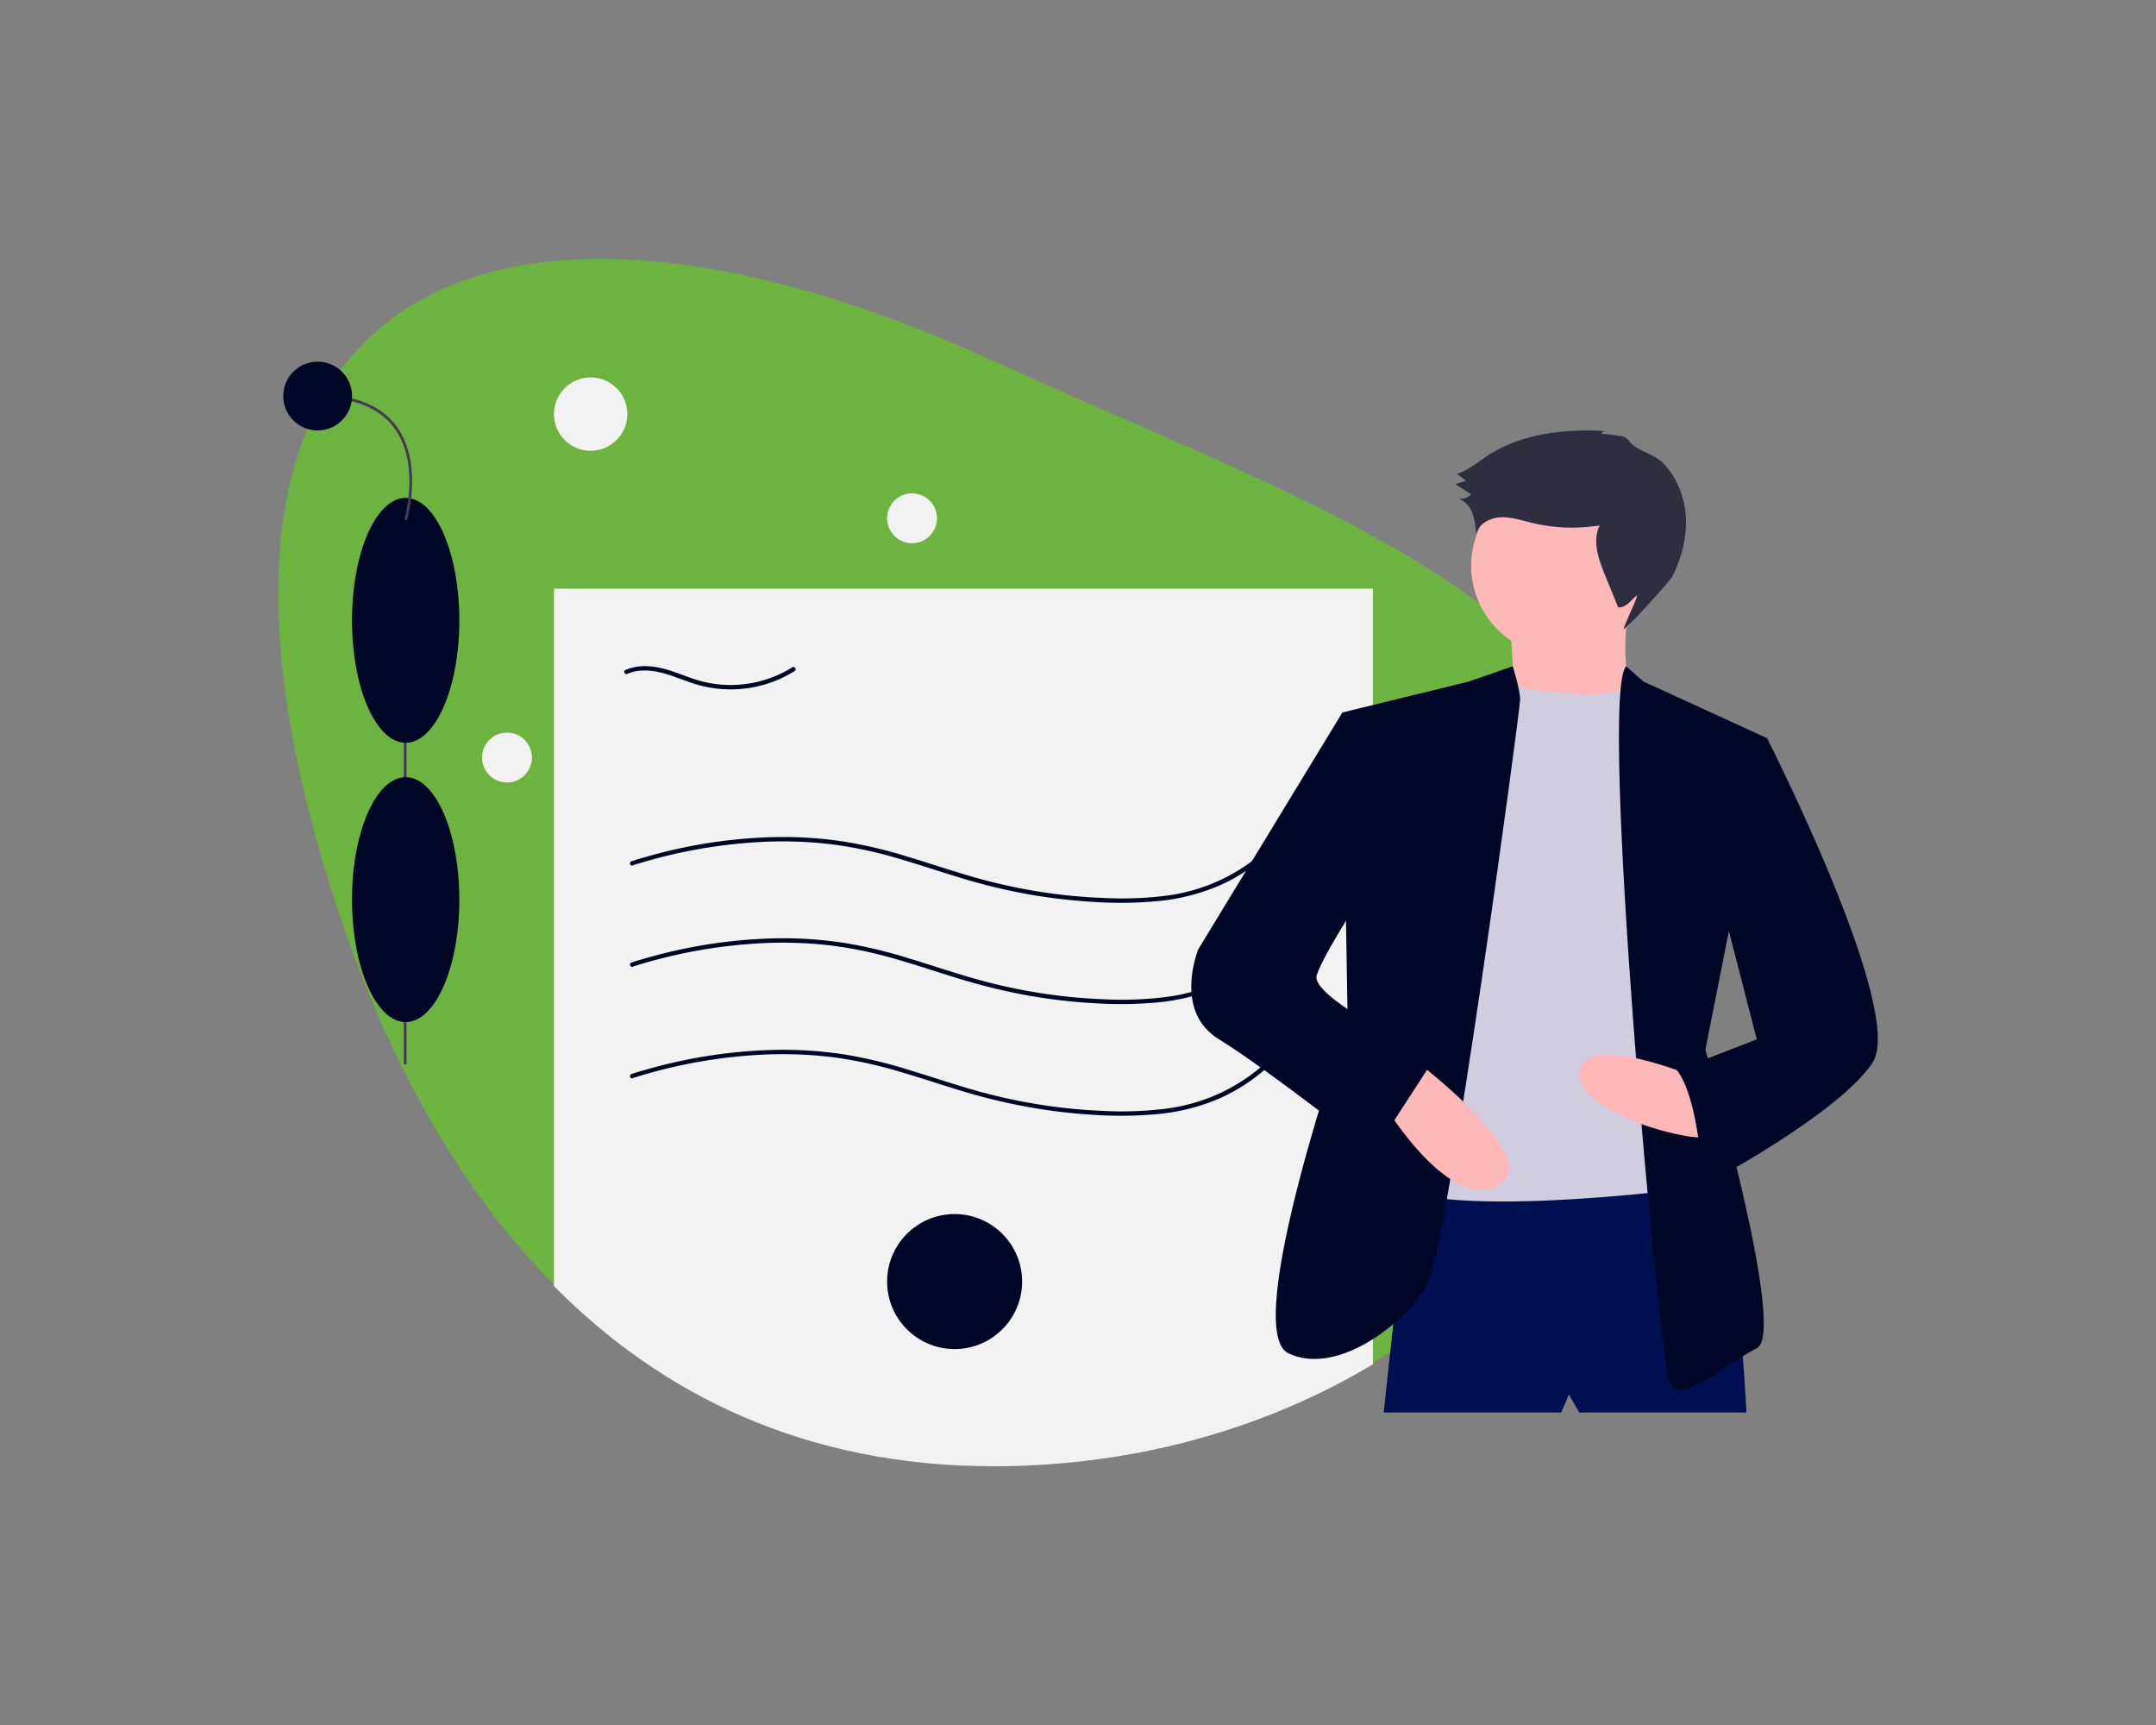 <?xml version="1.0" encoding="UTF-8"?> <svg xmlns="http://www.w3.org/2000/svg" id="Layer_1" data-name="Layer 1" viewBox="0 0 1000 800"><rect x="0" y="0" width="1000" height="800" fill="#808080" stroke="none"/><defs><style>.cls-1{fill:#6db33f;}.cls-2{fill:#f2f2f2;}.cls-3{fill:#000726;}.cls-4{fill:#3f3d56;}.cls-5{fill:#000f52;}.cls-6{fill:#ffb8b8;}.cls-7{fill:#d0cde1;}.cls-8{fill:#2f2e41;}</style></defs><g id="Group_444" data-name="Group 444"><path id="Path_1359" data-name="Path 1359" class="cls-1" d="M764.67,423.36c0,86.12-50.49,162.31-127.89,208.68-49.62,29.75-110.32,47.23-175.85,47.23-87.3,0-153.9-33-204-83.54-46.18-46.57-78.33-108.06-99.75-172.37C61.54,136.23,221.3,57.9,460.92,167.44,613.49,237.2,764.67,282,764.67,423.36Z"></path><path id="Path_1360" data-name="Path 1360" class="cls-2" d="M636.78,273V632.72C587.16,662.47,526.46,680,460.93,680c-87.3,0-153.9-33-204-83.54V273Z"></path><path id="Path_1361" data-name="Path 1361" class="cls-3" d="M293.47,448.3a237.2,237.2,0,0,1,61.37-10.94,191.3,191.3,0,0,1,31.29,1.22,195.46,195.46,0,0,1,30.37,6.5c9.82,2.84,19.5,6.13,29.29,9.08a273.44,273.44,0,0,0,30.26,7.38,256.17,256.17,0,0,0,30.75,3.67,187.45,187.45,0,0,0,30.71-.38,94.29,94.29,0,0,0,27.63-7,84.48,84.48,0,0,0,22.47-14.41c1.67-1.49,3.27-3.05,4.81-4.66.91-.95-.53-2.4-1.44-1.45a84.46,84.46,0,0,1-48.69,24.87,163.29,163.29,0,0,1-30.62,1.23,253.72,253.72,0,0,1-31.12-3.15,261.24,261.24,0,0,1-30.14-6.86c-9.72-2.82-19.32-6.07-29-9a218.78,218.78,0,0,0-29.87-7.12,188.24,188.24,0,0,0-30.65-2.12,234.21,234.21,0,0,0-60.56,9c-2.48.69-4.94,1.43-7.39,2.2-1.25.39-.72,2.36.54,2Z"></path><path id="Path_1362" data-name="Path 1362" class="cls-3" d="M293.47,500a237.2,237.2,0,0,1,61.37-10.94,191.3,191.3,0,0,1,31.29,1.22,195.46,195.46,0,0,1,30.37,6.5c9.82,2.84,19.5,6.12,29.29,9.08a273.44,273.44,0,0,0,30.26,7.38A258.22,258.22,0,0,0,506.8,517a188.57,188.57,0,0,0,30.71-.38,94.29,94.29,0,0,0,27.63-7,84.51,84.51,0,0,0,22.47-14.42c1.67-1.48,3.27-3,4.81-4.66.91-.95-.53-2.4-1.44-1.44a84.38,84.38,0,0,1-48.69,24.86,161.62,161.62,0,0,1-30.62,1.23A251.76,251.76,0,0,1,480.55,512a261.24,261.24,0,0,1-30.14-6.86c-9.72-2.82-19.32-6.07-29-9A218.78,218.78,0,0,0,391.53,489a188.24,188.24,0,0,0-30.65-2.12,234.2,234.2,0,0,0-60.56,9q-3.72,1-7.39,2.2c-1.25.4-.72,2.37.54,2Z"></path><path id="Path_1363" data-name="Path 1363" class="cls-3" d="M293.47,401.33a237.62,237.62,0,0,1,61.37-10.94,191.3,191.3,0,0,1,31.29,1.22,196.62,196.62,0,0,1,30.37,6.5c9.82,2.85,19.5,6.13,29.29,9.08a271.22,271.22,0,0,0,30.26,7.38,256.17,256.17,0,0,0,30.75,3.67,186.35,186.35,0,0,0,30.71-.38,94,94,0,0,0,27.63-7,84.26,84.26,0,0,0,22.47-14.42c1.67-1.48,3.27-3,4.81-4.66.91-.95-.53-2.4-1.44-1.44a84.46,84.46,0,0,1-48.69,24.87,162.45,162.45,0,0,1-30.62,1.22,251.76,251.76,0,0,1-31.12-3.14,261.24,261.24,0,0,1-30.14-6.86c-9.72-2.82-19.32-6.07-29-9a217.29,217.29,0,0,0-29.87-7.11,187.13,187.13,0,0,0-30.65-2.13,234.21,234.21,0,0,0-60.56,9c-2.48.69-4.94,1.43-7.39,2.2-1.25.39-.72,2.36.54,2Z"></path><path id="Path_1364" data-name="Path 1364" class="cls-3" d="M291,312.52c4.94-2.19,10.6-1.8,15.73-.54,5.53,1.37,10.74,3.75,16.18,5.4a56.05,56.05,0,0,0,29.94.57,55.42,55.42,0,0,0,15.68-6.72c1.11-.7.08-2.47-1-1.77a54.16,54.16,0,0,1-28.81,8.22,53.08,53.08,0,0,1-15.08-2.22c-5.4-1.62-10.57-4-16-5.37-5.8-1.48-12-1.8-17.6.67-1.2.53-.16,2.29,1,1.76Z"></path><circle id="Ellipse_274" data-name="Ellipse 274" class="cls-3" cx="442.77" cy="594.35" r="31.31"></circle><circle id="Ellipse_275" data-name="Ellipse 275" class="cls-2" cx="273.95" cy="192.04" r="17.02"></circle><circle id="Ellipse_276" data-name="Ellipse 276" class="cls-2" cx="423.03" cy="240.37" r="11.57"></circle><circle id="Ellipse_277" data-name="Ellipse 277" class="cls-2" cx="235.15" cy="351.33" r="11.57"></circle><rect id="Rectangle_508" data-name="Rectangle 508" class="cls-4" x="187.28" y="265.36" width="1.28" height="228.21"></rect><ellipse id="Ellipse_278" data-name="Ellipse 278" class="cls-3" cx="188.16" cy="417.22" rx="24.89" ry="56.79"></ellipse><ellipse id="Ellipse_279" data-name="Ellipse 279" class="cls-3" cx="188.16" cy="287.69" rx="24.89" ry="56.79"></ellipse><path id="Path_1365" data-name="Path 1365" class="cls-4" d="M188.77,241.29l-1.22-.36c.08-.26,7.58-26-4.74-42.52-7-9.35-18.9-14.09-35.48-14.09V183c17,0,29.3,4.92,36.51,14.61C196.54,214.72,188.85,241,188.77,241.29Z"></path><circle id="Ellipse_280" data-name="Ellipse 280" class="cls-3" cx="147.33" cy="183.68" r="15.95"></circle><path id="Path_1366" data-name="Path 1366" class="cls-5" d="M653.71,545.28l-11.93,109.8h82.35l3.58-8.35,4.78,8.35h77.57s-6-113.38-16.71-117S653.71,545.28,653.71,545.28Z"></path><circle id="Ellipse_281" data-name="Ellipse 281" class="cls-6" cx="724.13" cy="262.43" r="41.77"></circle><path id="Path_1367" data-name="Path 1367" class="cls-6" d="M700.26,288.68s3.58,38.19,0,40.58,57.29,1.19,57.29,1.19-8.36-34.61,0-51.32Z"></path><path id="Path_1368" data-name="Path 1368" class="cls-7" d="M721.74,320.91s30.71,4.78,33.26-4.77l15.68,21.48,1.19,214.83S644.17,568,639.39,542.9s48.94-223.19,48.94-223.19l13.52-.87S719.36,320.91,721.74,320.91Z"></path><path id="Path_1369" data-name="Path 1369" class="cls-3" d="M701.64,309l-20.48,7.1-58.48,14.32,2.39,143.22s-50.13,143.22-27.45,154,54.9-14.32,64.45-32.22,43-266.15,43-270.93S701.64,309,701.64,309Z"></path><path id="Path_1370" data-name="Path 1370" class="cls-3" d="M754.23,309l8.09,7.1,57.29,26.25L791,486.8s38.19,131.28,23.87,138.45S779,652.7,774.26,640.76,741.37,322.23,754.23,309Z"></path><path id="Path_1371" data-name="Path 1371" class="cls-6" d="M787.39,499.93s-53.71-22.67-54.9-2.39,60.86,34.62,60.86,28.65S787.39,499.93,787.39,499.93Z"></path><path id="Path_1372" data-name="Path 1372" class="cls-6" d="M656.1,491.58s62.06,46.54,38.19,58.48-54.9-41.77-54.9-41.77Z"></path><path id="Path_1373" data-name="Path 1373" class="cls-8" d="M742.68,201.24a2.29,2.29,0,0,1,2.21-1.32c-19.12-1.14-39.27,1.08-55.26,11.62-4.49,3-8.67,6.56-13.77,8.23L680,223l-5,1.51,7.28,4.71a6.3,6.3,0,0,1-6,2c3.17.93,5.5,3.74,6.68,6.82a32.08,32.08,0,0,1,1.6,9.72c1.22-4.75,6.4-7.55,11.3-7.83s9.67,1.33,14.43,2.49A79.81,79.81,0,0,0,742,243.66c-3.58,7.18-.56,15.75,2.48,23.17l6.06,14.83c3.37.34,5.75-3,8.28-5.25,2.32-2-6.89,15.91-5.46,15.26,1.85-.86,21.39-22.43,22.3-24.25,4.17-8.32,6.68-17.59,6.3-26.89s-3.78-18.6-10.19-25.34c-4.35-4.58-10.37-5.38-14.8-9.19-1.74-1.5-1.75-2.66-4.15-3.54C752,202.17,742.81,200.94,742.68,201.24Z"></path><path id="Path_1374" data-name="Path 1374" class="cls-3" d="M631,334l-8.36-3.59-66.83,109.8S543.91,468.9,565.4,482,637,534.54,637,534.54l28.64-44.16s-58.48-27.45-54.9-38.19,22.68-39.39,22.68-39.39Z"></path><path id="Path_1375" data-name="Path 1375" class="cls-3" d="M804.1,340l15.51,2.39s64.45,126.51,48.94,150.38-78.77,57.29-78.77,57.29-1.2-39.39-11.94-53.71l37-14.32-20.29-78.77Z"></path></g></svg> 